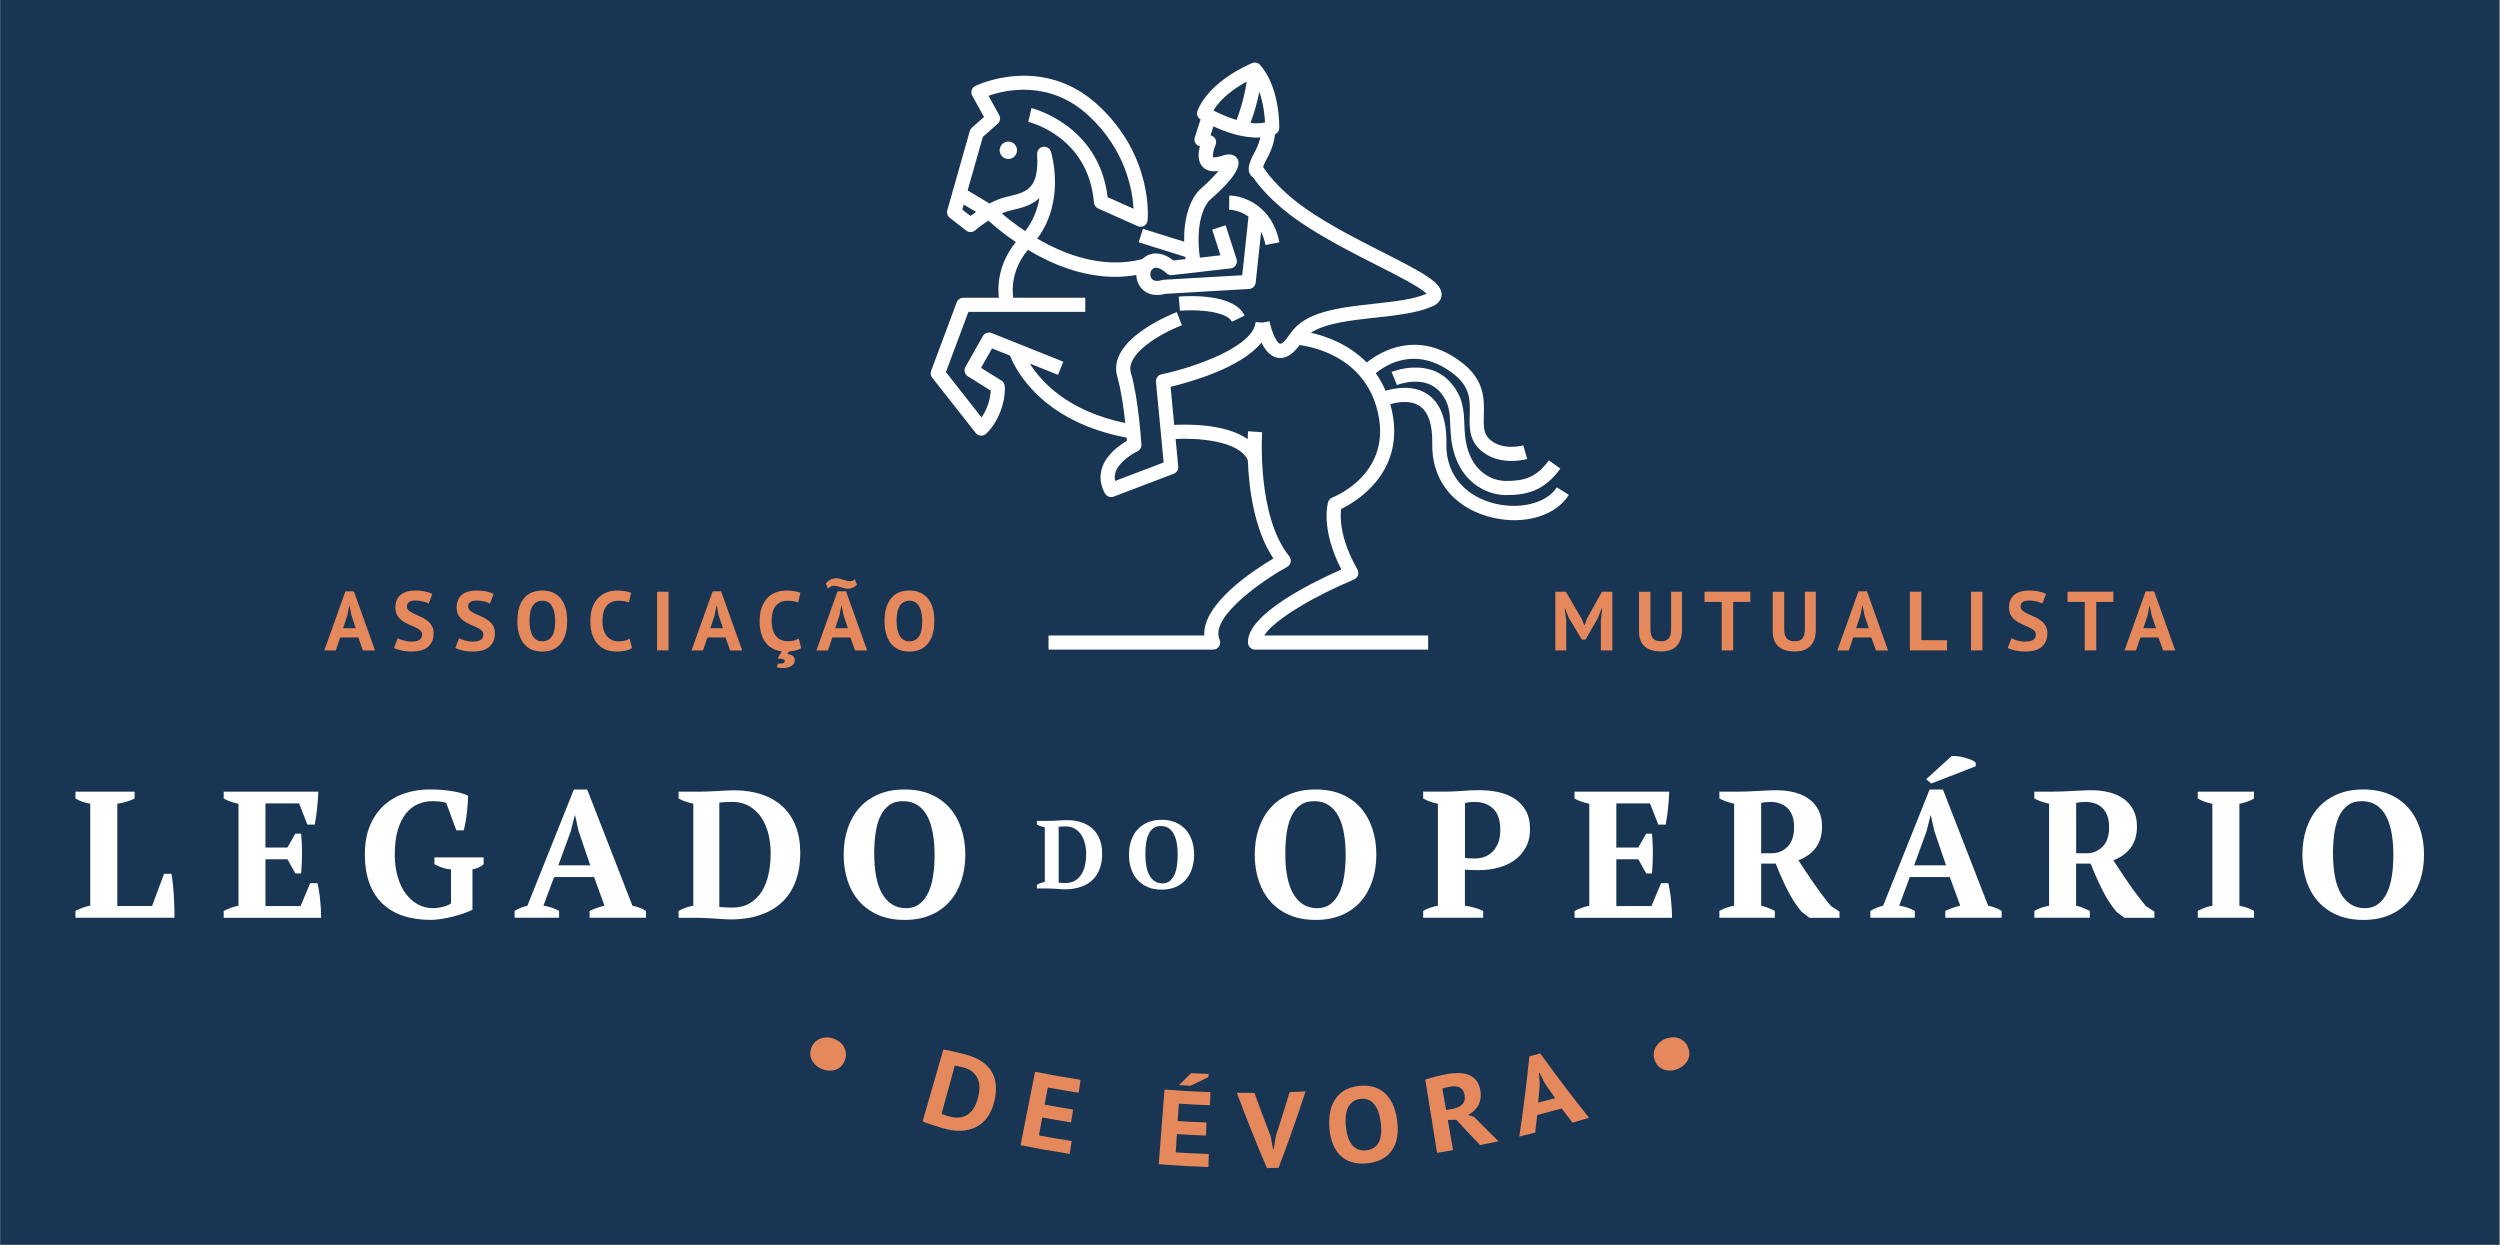 <svg xmlns="http://www.w3.org/2000/svg" xmlns:xlink="http://www.w3.org/1999/xlink" width="2590" zoomAndPan="magnify" viewBox="0 0 1942.5 967.5" height="1290" preserveAspectRatio="xMidYMid meet" version="1.0"><rect x="0" y="0" width="1942.5" height="967.5" fill="#808080" stroke="none"/><defs><clipPath id="54d038dd01"><path d="M 0.25 0 L 1941.75 0 L 1941.75 967 L 0.25 967 Z M 0.25 0 " clip-rule="nonzero"/></clipPath></defs><g clip-path="url(#54d038dd01)"><rect x="-194.25" width="2331" fill="#183553" y="-96.75" height="1161" fill-opacity="1"/></g><path fill="#ffffff" d="M 790.238 116.773 C 790.238 120.52 787.215 123.547 783.5 123.547 C 779.785 123.547 776.727 120.52 776.727 116.773 C 776.727 113.031 779.754 110.004 783.5 110.004 C 787.246 110.004 790.238 113.031 790.238 116.773 Z M 790.238 116.773 " fill-opacity="1" fill-rule="nonzero"/><path fill="#ffffff" d="M 1209.633 378.645 C 1201.707 391.406 1179.332 396.617 1158.672 390.531 C 1136.453 383.949 1123.41 366.973 1123.844 345.066 C 1124.219 326.031 1119.227 312.957 1109.023 306.219 C 1097.977 298.883 1084.117 301.414 1076.629 303.629 C 1074.445 298.574 1071.855 294.016 1068.953 289.961 C 1077.441 283 1100.848 268.492 1129.309 290.461 C 1142.602 300.727 1142.32 311.211 1141.977 322.352 C 1141.695 331.586 1141.445 341.137 1149.496 348.938 C 1157.207 356.363 1166.91 358.141 1174.496 358.141 C 1181.203 358.141 1186.199 356.738 1186.633 356.645 L 1183.609 346.066 C 1183.453 346.129 1167.098 350.652 1157.113 341.043 C 1152.742 336.828 1152.68 331.586 1152.93 322.695 C 1153.273 310.555 1153.711 295.484 1135.984 281.785 C 1101.844 255.449 1072.633 273.141 1061.93 281.66 C 1047.762 267.18 1029.879 261.066 1018.52 258.539 C 1029.848 251.109 1049.418 248.926 1068.453 246.836 C 1084.961 245.027 1100.566 243.309 1112.484 238.285 C 1118.633 235.695 1120.039 231.887 1120.133 229.145 C 1120.477 219.75 1106.559 212.262 1075.039 196.285 C 1055.656 186.453 1033.656 175.316 1015.402 162.707 C 991.559 146.262 982.164 130.754 982.07 130.629 C 981.883 130.316 981.664 130.008 981.414 129.727 C 981.758 128.602 982.539 126.699 984.164 123.734 C 988.781 115.371 990.246 108.664 990.652 104.387 C 992.59 103.543 993.898 101.672 993.961 99.551 C 993.992 98.27 994.648 68.16 979.137 50.496 C 977.609 48.75 975.113 48.156 972.957 49.031 C 971.617 49.562 940.004 62.48 930.484 85.977 C 929.488 88.441 930.391 91.281 932.672 92.684 C 932.672 92.684 932.797 92.746 932.855 92.809 L 928.363 106.695 C 927.426 109.535 928.957 112.594 931.797 113.562 L 932.328 113.75 C 931.047 118.523 930.359 125.105 934.293 129.445 C 937.102 132.566 941.316 133.688 946.84 132.812 C 943.281 136.965 938.164 142.176 933.418 146.293 C 926.086 152.66 919.688 166.516 920.094 187.797 L 888.043 177.781 L 884.766 188.266 L 920.938 199.562 C 921 200.152 921.062 200.715 921.156 201.309 L 911.762 202.398 C 908.859 200.121 903.43 196.598 897.188 196.941 C 893.566 197.125 890.32 198.656 887.605 201.309 C 857.242 209.172 827.531 198.031 805.938 185.395 C 828 155.969 817.078 119.488 816.578 117.867 C 815.77 115.215 813.086 113.562 810.336 114.09 C 807.59 114.59 805.656 117.023 805.844 119.832 C 807.465 146.855 797.637 149.227 784.062 152.473 L 781.379 153.129 C 777.102 154.188 772.797 156.031 768.832 158.121 L 751.855 147.918 L 763.684 106.32 L 775.199 96.211 C 777.133 94.496 777.633 91.688 776.383 89.441 L 768.082 74.43 C 781.066 69.844 815.426 61.762 845.789 89.785 C 874.656 116.434 879.961 147.824 880.773 162.207 L 860.613 153.191 C 853.902 96.836 801.973 84.105 801.445 83.98 L 798.949 94.684 C 800.852 95.152 845.664 106.352 850.004 157.402 C 850.16 159.402 851.406 161.148 853.215 161.961 L 883.988 175.719 C 885.609 176.438 887.449 176.344 888.98 175.441 C 890.508 174.566 891.508 173.004 891.695 171.227 C 891.883 169.199 896.062 121.27 853.215 81.734 C 809.559 41.449 758.316 66.535 757.785 66.785 C 756.441 67.473 755.445 68.625 755.008 70.062 C 754.57 71.496 754.727 73.027 755.445 74.336 L 764.59 90.906 L 755.195 99.176 C 754.414 99.863 753.82 100.766 753.539 101.797 L 736.066 163.363 C 735.441 165.516 736.191 167.824 737.969 169.199 L 750.699 179.152 C 752.762 180.777 755.727 180.684 757.691 178.965 C 757.785 178.902 762.059 175.191 767.988 171.383 C 771.891 174.973 779.285 181.305 789.273 188.109 C 775.668 205.051 775.043 222.059 776.102 231.359 L 748.516 231.359 C 746.207 231.359 744.18 232.793 743.367 234.914 L 723.488 288.148 C 722.801 289.961 723.145 291.957 724.332 293.453 L 758.129 336.422 C 759.031 337.609 760.406 338.359 761.902 338.484 C 762.09 338.484 762.246 338.484 762.434 338.484 C 763.746 338.484 765.023 338.016 766.023 337.172 C 766.711 336.609 772.734 331.211 777.102 320.32 C 781.535 309.277 780.723 300.227 780.691 299.852 C 780.535 298.168 779.566 296.637 778.133 295.734 L 762.277 285.809 L 770.828 270.707 L 784.777 276.293 C 788.992 287.059 809.059 327.469 875.438 340.074 C 875.5 340.98 875.594 341.852 875.625 342.57 C 870.16 345.691 859.895 352.805 856.367 363.32 C 854.152 369.938 854.871 376.645 858.492 383.355 C 859.488 385.164 861.363 386.227 863.328 386.227 C 863.984 386.227 864.637 386.102 865.293 385.883 L 911.949 368.129 C 914.258 367.254 915.691 364.945 915.477 362.48 L 913.445 341.074 C 929.238 340.262 962.629 341.945 969.559 357.613 C 970.398 379.109 974.363 411.438 989.406 433.938 C 973.895 443.145 934.355 469.105 935.695 493.758 L 814.707 493.758 L 814.707 504.742 L 942.594 504.742 C 944.434 504.742 946.184 503.805 947.18 502.242 C 948.18 500.684 948.367 498.719 947.617 497.031 C 939.566 478.746 983.914 449.32 1000.109 440.461 C 1001.543 439.68 1002.543 438.305 1002.855 436.715 C 1003.168 435.125 1002.762 433.469 1001.73 432.191 C 976.391 400.891 980.637 336.484 980.668 335.863 L 969.715 335.082 C 969.684 335.551 969.527 337.734 969.434 341.199 C 952.176 329.09 922.277 329.621 912.355 330.152 L 909.547 300.539 C 924.309 297.012 964.469 285.871 980.168 266.121 C 982.82 271.707 986.754 276.824 992.496 277.945 C 993.273 278.102 994.023 278.164 994.773 278.164 C 1001.574 278.164 1006.789 272.266 1009.754 268.117 C 1021.328 269.645 1063.211 278.289 1071.355 324.254 C 1079.281 368.906 1037.09 385.852 1035.281 386.539 C 1033.719 387.129 1032.504 388.41 1032.004 390 C 1031.723 390.875 1025.824 410.598 1042.238 442.52 C 1021.672 451.535 968.121 477.25 969.715 499.652 C 969.934 502.523 972.305 504.742 975.207 504.742 L 1109.68 504.742 L 1109.68 493.758 L 982.289 493.758 C 989.781 481.617 1021.766 462.863 1052.07 450.258 C 1053.504 449.664 1054.66 448.449 1055.16 446.949 C 1055.656 445.453 1055.5 443.828 1054.723 442.457 C 1040.742 417.992 1041.27 401.234 1042.051 395.492 C 1052.879 390.25 1090.328 368.562 1082.152 322.32 C 1081.652 319.418 1080.969 316.703 1080.25 314.051 C 1085.961 312.395 1095.82 310.68 1102.969 315.422 C 1109.832 319.98 1113.141 329.902 1112.859 344.91 C 1112.332 372.027 1128.309 393.059 1155.582 401.109 C 1162.668 403.199 1169.812 404.199 1176.68 404.199 C 1194.938 404.199 1211.195 397.055 1218.996 384.477 L 1209.664 378.676 Z M 976.672 95.805 C 975.02 95.805 973.332 95.711 971.648 95.492 C 975.082 86.227 977.172 78.02 978.48 71.34 C 981.727 80.422 982.664 89.969 982.914 95.215 C 980.949 95.586 978.855 95.773 976.672 95.773 Z M 968.684 63.383 C 967.684 70.406 965.5 80.922 960.789 93.215 C 953.453 91.031 946.902 87.973 942.844 85.852 C 948.992 75.492 960.695 67.785 968.684 63.383 Z M 754.07 167.793 L 747.703 162.832 L 748.828 158.934 L 758.379 164.676 C 756.754 165.828 755.258 166.922 754.102 167.824 Z M 784.094 163.832 L 786.684 163.207 C 793.766 161.523 801.66 159.586 807.652 153.848 C 806.188 162.332 802.941 171.383 796.605 179.59 C 788.773 174.348 782.531 169.355 778.383 165.797 C 780.285 165.016 782.188 164.301 784.094 163.832 Z M 1002.387 259.316 C 998.051 266.121 995.336 267.273 994.586 267.117 C 992.059 266.621 988.031 257.945 986.441 249.613 L 981.043 250.641 L 975.578 250.238 C 974.238 268.836 930.047 285 902.523 290.832 C 899.777 291.426 897.938 293.953 898.188 296.73 L 904.148 359.359 L 866.449 373.68 C 865.918 371.371 866.043 369.094 866.793 366.848 C 869.477 358.797 879.898 352.492 883.645 350.777 C 885.703 349.84 886.984 347.719 886.859 345.441 C 886.766 344.008 884.641 309.867 878.68 289.555 C 874.562 275.418 900.121 259.785 918.316 252.734 L 914.352 242.496 C 908.766 244.684 859.926 264.527 868.133 292.645 C 871.129 302.879 873.125 317.391 874.344 328.715 C 829.625 319.387 808.996 296.637 800.195 282.504 L 822.07 291.238 L 826.16 281.035 L 770.484 258.754 C 767.957 257.758 765.023 258.754 763.684 261.16 L 750.172 285.031 C 748.734 287.59 749.547 290.832 752.043 292.395 L 769.801 303.504 C 769.676 306.25 769.082 310.961 766.961 316.297 C 765.617 319.668 764.059 322.352 762.684 324.379 L 734.973 289.117 L 752.449 242.344 L 843.262 242.344 L 843.262 231.359 L 787.277 231.359 C 786.277 224.492 786.09 209.297 798.699 194.133 C 816.734 204.988 840.547 215.102 866.48 215.102 C 871.879 215.102 877.371 214.602 882.895 213.664 C 883.02 216.723 883.895 219.781 885.609 222.371 C 888.605 226.832 893.379 229.203 899.09 229.203 C 901.121 229.203 903.273 228.895 905.488 228.301 L 970.523 224.523 C 973.207 224.367 975.395 222.277 975.672 219.625 L 979.887 180.059 C 981.32 182.992 982.508 186.359 983.289 190.387 L 994.086 188.297 C 988.531 159.773 966.188 152.035 955.172 151.91 L 955.016 162.895 C 955.547 162.895 962.879 163.176 970.086 168.262 L 965.219 213.852 L 904.242 217.379 C 903.805 217.379 903.367 217.473 902.961 217.598 C 900.184 218.438 896.469 218.875 894.723 216.285 C 893.379 214.258 893.629 211.23 894.723 209.891 C 896 208.328 897.062 208.078 897.844 208.047 C 901.09 207.734 905.051 211.074 906.238 212.199 C 907.422 213.383 909.078 213.977 910.73 213.758 L 956.199 208.547 C 957.824 208.359 959.289 207.457 960.195 206.051 C 961.102 204.68 961.316 202.961 960.82 201.402 L 952.332 175.066 L 941.875 178.434 L 948.305 198.375 L 932.297 200.215 C 929.082 176.875 933.98 160.648 940.785 154.719 C 957.887 139.805 964.875 129.289 961.566 123.516 C 958.449 118.055 951.27 120.395 948.93 121.176 C 945.965 122.141 944.25 122.297 943.344 122.297 C 942.844 122.297 942.625 122.266 942.594 122.297 C 942 121.176 942.719 116.59 944.434 112.781 C 945.059 111.375 945.09 109.754 944.496 108.352 C 943.906 106.914 942.719 105.824 941.254 105.324 L 940.598 105.105 L 942.844 98.176 C 951.363 102.172 964.156 106.914 976.797 106.914 C 977.672 106.914 978.449 106.758 979.293 106.727 C 978.637 109.754 977.328 113.781 974.676 118.586 C 970.055 126.98 969.121 132.129 971.523 135.809 C 972.18 136.809 972.988 137.527 973.832 138.055 C 977.078 142.863 987.719 157.027 1009.285 171.883 C 1028.164 184.926 1050.508 196.223 1070.199 206.238 C 1085.367 213.914 1103.934 223.34 1108.461 228.27 C 1108.461 228.27 1108.398 228.301 1108.367 228.301 C 1097.914 232.699 1083.09 234.324 1067.391 236.039 C 1040.992 238.941 1013.684 241.938 1002.512 259.41 Z M 1002.387 259.316 " fill-opacity="1" fill-rule="nonzero"/><path fill="#ffffff" d="M 1170.312 373.684 C 1159.984 373.684 1146.844 367.723 1141.039 350.965 C 1138.324 343.164 1138.074 336.266 1137.797 329.59 C 1137.422 319.262 1137.016 308.59 1127.246 297.387 C 1110.051 277.633 1082.434 288.523 1081.277 288.992 L 1085.398 299.195 C 1086.273 298.852 1106.961 290.801 1118.977 304.625 C 1126.188 312.895 1126.469 320.445 1126.84 330.027 C 1127.121 337.172 1127.434 345.254 1130.68 354.586 C 1138.387 376.801 1156.863 384.695 1170.312 384.695 L 1170.344 384.695 C 1186.664 384.695 1200.055 381.203 1212.379 364.133 L 1203.488 357.672 C 1193.719 371.121 1184.324 373.684 1170.344 373.684 Z M 1170.312 373.684 " fill-opacity="1" fill-rule="nonzero"/><path fill="#ffffff" d="M 915.879 230.453 L 916.785 241.406 C 931.266 240.219 953.391 242.094 957.199 249.988 L 967.09 245.211 C 958.695 227.832 922.965 229.891 915.879 230.453 Z M 915.879 230.453 " fill-opacity="1" fill-rule="nonzero"/><path fill="#e5895d" d="M 630.582 813.758 C 631.301 812.043 632.301 810.574 633.547 809.422 C 634.828 808.297 636.234 807.422 637.824 806.863 C 639.414 806.332 641.102 806.082 642.848 806.082 C 644.629 806.082 646.375 806.457 648.09 807.145 C 649.871 807.859 651.43 808.766 652.773 809.922 C 654.145 811.074 655.176 812.355 655.957 813.82 C 656.703 815.258 657.172 816.848 657.266 818.594 C 657.391 820.344 657.078 822.152 656.391 823.992 C 655.676 825.867 654.707 827.395 653.488 828.582 C 652.273 829.766 650.867 830.641 649.309 831.203 C 647.746 831.762 646.094 831.98 644.254 831.887 C 642.441 831.824 640.633 831.422 638.793 830.672 C 637.043 829.984 635.453 829.047 634.109 827.863 C 632.77 826.707 631.707 825.367 630.895 823.898 C 630.117 822.402 629.68 820.812 629.586 819.094 C 629.492 817.379 629.836 815.598 630.613 813.758 Z M 630.582 813.758 " fill-opacity="1" fill-rule="nonzero"/><path fill="#e5895d" d="M 732.977 815.445 C 734.16 815.598 735.535 815.879 737.062 816.191 C 738.562 816.504 740.09 816.879 741.684 817.223 C 743.242 817.598 744.801 817.973 746.301 818.344 C 747.766 818.75 749.109 819.062 750.297 819.375 C 755.508 820.781 759.781 822.59 763.121 824.93 C 766.461 827.238 769.02 829.922 770.734 833.012 C 772.453 836.07 773.48 839.531 773.762 843.277 C 774.043 847.023 773.699 851.016 772.734 855.23 C 771.859 859.066 770.484 862.625 768.582 865.965 C 766.68 869.27 764.184 872.016 761.031 874.172 C 757.879 876.324 754.039 877.727 749.547 878.383 C 745.02 879.039 739.746 878.539 733.691 876.918 C 732.758 876.668 731.477 876.293 729.918 875.793 C 728.355 875.293 726.734 874.824 725.047 874.234 C 723.363 873.672 721.773 873.141 720.242 872.641 C 718.746 872.109 717.59 871.672 716.84 871.363 C 722.238 852.703 727.637 834.074 733.008 815.414 Z M 748.578 829.422 C 747.332 829.078 746.051 828.77 744.77 828.488 C 743.492 828.207 742.492 828.02 741.867 827.957 C 738.438 840.469 735.004 853.012 731.57 865.527 C 731.789 865.652 732.195 865.809 732.727 865.965 C 733.285 866.152 733.879 866.34 734.504 866.523 C 735.16 866.711 735.754 866.93 736.344 867.117 C 736.938 867.305 737.375 867.43 737.656 867.523 C 741.09 868.43 744.086 868.648 746.645 868.117 C 749.203 867.617 751.387 866.586 753.168 865.09 C 754.945 863.594 756.379 861.688 757.504 859.441 C 758.629 857.164 759.5 854.793 760.094 852.266 C 760.625 850.051 760.938 847.77 761.031 845.43 C 761.125 843.09 760.75 840.844 759.969 838.785 C 759.188 836.727 757.879 834.852 756.066 833.168 C 754.258 831.516 751.73 830.234 748.516 829.391 Z M 748.578 829.422 " fill-opacity="1" fill-rule="nonzero"/><path fill="#e5895d" d="M 804.316 832.793 C 816.047 835.133 827.844 837.191 839.641 839.035 C 839.141 842.371 838.613 845.711 838.082 849.051 C 830.094 847.801 822.07 846.461 814.113 844.992 C 813.301 849.426 812.492 853.887 811.68 858.32 C 819.043 859.66 826.441 860.941 833.805 862.094 C 833.273 865.434 832.746 868.773 832.215 872.109 C 824.723 870.926 817.266 869.645 809.809 868.273 C 808.934 872.922 808.09 877.602 807.25 882.254 C 815.707 883.812 824.195 885.246 832.715 886.559 C 832.184 889.898 831.684 893.234 831.152 896.574 C 818.391 894.609 805.656 892.363 792.957 889.836 C 796.73 870.832 800.508 851.797 804.254 832.793 Z M 804.316 832.793 " fill-opacity="1" fill-rule="nonzero"/><path fill="#e5895d" d="M 904.801 846.586 C 916.691 847.523 928.582 848.176 940.504 848.613 C 940.379 851.984 940.254 855.387 940.129 858.754 C 932.047 858.473 923.996 858.07 915.941 857.539 C 915.66 862.031 915.383 866.555 915.07 871.051 C 922.527 871.52 929.984 871.891 937.445 872.203 C 937.32 875.574 937.195 878.945 937.07 882.344 C 929.52 882.066 921.996 881.691 914.445 881.191 C 914.133 885.934 913.852 890.645 913.539 895.391 C 922.09 895.949 930.672 896.355 939.254 896.668 C 939.129 900.039 939.004 903.41 938.91 906.777 C 926.055 906.344 913.164 905.594 900.34 904.594 C 901.836 885.277 903.336 865.934 904.832 846.617 Z M 925.586 833.824 C 930.078 834.074 934.574 834.262 939.035 834.445 C 939.004 835.289 938.973 836.102 938.941 836.941 C 934.324 839.223 929.676 841.438 924.961 843.621 C 922.027 843.465 919.062 843.277 916.129 843.09 C 919.312 840.031 922.465 836.941 925.555 833.824 Z M 925.586 833.824 " fill-opacity="1" fill-rule="nonzero"/><path fill="#e5895d" d="M 987.375 883.156 C 987.969 886.434 988.562 889.711 989.188 892.988 C 989.344 892.988 989.5 892.988 989.656 892.988 C 990.184 889.648 990.715 886.309 991.246 882.969 C 994.992 871.52 998.578 860.066 1002.012 848.582 C 1006.133 848.426 1010.281 848.238 1014.402 848.051 C 1007.941 867.93 1000.953 887.746 993.461 907.434 C 990.434 907.496 987.438 907.559 984.441 907.621 C 976.109 888.211 968.309 868.68 961.008 849.082 C 965.562 849.145 970.148 849.145 974.707 849.145 C 978.793 860.504 983.008 871.859 987.406 883.156 Z M 987.375 883.156 " fill-opacity="1" fill-rule="nonzero"/><path fill="#e5895d" d="M 1032.938 876.074 C 1032.285 866.398 1034 858.785 1038.059 853.23 C 1042.113 847.645 1048.168 844.527 1056.312 843.715 C 1060.59 843.277 1064.426 843.621 1067.766 844.684 C 1071.137 845.742 1074.039 847.461 1076.504 849.832 C 1078.938 852.203 1080.969 855.168 1082.465 858.723 C 1083.992 862.281 1085.055 866.309 1085.617 870.801 C 1086.863 880.41 1085.555 888.086 1081.465 893.891 C 1077.441 899.664 1071.012 903.035 1062.305 903.906 C 1057.625 904.375 1053.535 904.031 1050.008 902.879 C 1046.453 901.754 1043.488 899.945 1041.055 897.418 C 1038.648 894.922 1036.746 891.895 1035.406 888.273 C 1034.062 884.656 1033.25 880.598 1032.906 876.043 Z M 1045.734 875.105 C 1045.984 878.008 1046.484 880.691 1047.23 883.094 C 1047.98 885.496 1048.98 887.527 1050.258 889.211 C 1051.539 890.895 1053.066 892.145 1054.941 892.957 C 1056.75 893.766 1058.934 894.078 1061.336 893.828 C 1065.738 893.391 1069.016 891.457 1071.043 888.055 C 1073.102 884.625 1073.695 879.445 1072.883 872.391 C 1072.539 869.582 1072.012 866.992 1071.23 864.621 C 1070.449 862.25 1069.422 860.223 1068.172 858.535 C 1066.922 856.852 1065.395 855.574 1063.617 854.73 C 1061.836 853.887 1059.715 853.574 1057.312 853.824 C 1053.098 854.262 1049.977 856.164 1047.949 859.598 C 1045.922 863.031 1045.141 868.18 1045.734 875.105 Z M 1045.734 875.105 " fill-opacity="1" fill-rule="nonzero"/><path fill="#e5895d" d="M 1107.461 838.848 C 1108.742 838.441 1110.113 838.004 1111.582 837.566 C 1113.047 837.129 1114.516 836.695 1116.012 836.352 C 1117.512 836.008 1118.945 835.664 1120.352 835.352 C 1121.754 835.008 1123.035 834.789 1124.25 834.57 C 1127.027 834.074 1129.805 833.793 1132.582 833.762 C 1135.391 833.762 1137.953 834.105 1140.324 834.852 C 1142.664 835.633 1144.723 836.91 1146.441 838.754 C 1148.156 840.562 1149.344 843.09 1150.027 846.211 C 1150.996 850.859 1150.621 854.918 1148.906 858.32 C 1147.156 861.719 1144.441 864.402 1140.699 866.309 C 1142.289 866.867 1143.91 867.43 1145.535 867.992 C 1151.715 874.297 1157.988 880.535 1164.352 886.746 C 1159.578 887.777 1154.805 888.773 1150.027 889.711 C 1143.758 883.219 1137.578 876.668 1131.523 870.051 C 1129.34 870.082 1127.121 870.113 1124.938 870.145 C 1126.312 877.977 1127.684 885.809 1129.059 893.641 C 1124.906 894.359 1120.758 895.078 1116.605 895.734 C 1113.547 876.793 1110.52 857.82 1107.461 838.879 Z M 1126.934 844.34 C 1125.719 844.559 1124.562 844.809 1123.379 845.055 C 1122.191 845.336 1121.316 845.617 1120.727 845.867 C 1121.691 851.391 1122.66 856.945 1123.629 862.469 C 1125.344 862.188 1127.027 861.875 1128.746 861.562 C 1132.055 860.941 1134.613 859.754 1136.297 857.945 C 1138.016 856.164 1138.574 853.605 1137.922 850.359 C 1137.453 847.895 1136.266 846.148 1134.395 845.086 C 1132.52 844.027 1130.023 843.746 1126.934 844.309 Z M 1126.934 844.34 " fill-opacity="1" fill-rule="nonzero"/><path fill="#e5895d" d="M 1213.41 861.281 C 1207.074 863.031 1200.742 864.746 1194.406 866.371 C 1193.906 870.926 1193.375 875.48 1192.844 880.066 C 1188.727 881.098 1184.605 882.098 1180.52 883.062 C 1183.609 862.281 1186.23 841.531 1188.32 820.781 C 1191.16 820.031 1193.969 819.281 1196.777 818.5 C 1208.949 835.414 1221.586 852.109 1234.695 868.555 C 1230.418 869.832 1226.145 871.082 1221.867 872.297 C 1219.027 868.648 1216.188 864.965 1213.41 861.281 Z M 1195.215 856.758 C 1199.586 855.637 1203.984 854.449 1208.355 853.23 C 1205.703 849.488 1203.051 845.711 1200.43 841.938 C 1199.023 839.16 1197.652 836.383 1196.246 833.605 C 1196.09 833.637 1195.965 833.668 1195.809 833.73 C 1195.996 836.852 1196.184 840 1196.371 843.121 C 1195.996 847.676 1195.621 852.203 1195.184 856.758 Z M 1195.215 856.758 " fill-opacity="1" fill-rule="nonzero"/><path fill="#e5895d" d="M 1285.75 823.961 C 1285.094 822.215 1284.812 820.469 1284.938 818.781 C 1285.062 817.066 1285.531 815.445 1286.309 813.977 C 1287.09 812.48 1288.121 811.137 1289.43 809.984 C 1290.742 808.797 1292.238 807.859 1293.957 807.176 C 1295.766 806.457 1297.547 806.082 1299.293 805.988 C 1301.07 805.895 1302.727 806.145 1304.285 806.645 C 1305.816 807.176 1307.25 808.047 1308.531 809.203 C 1309.809 810.387 1310.84 811.918 1311.59 813.727 C 1312.336 815.566 1312.68 817.379 1312.617 819.062 C 1312.523 820.781 1312.117 822.34 1311.34 823.836 C 1310.59 825.305 1309.527 826.645 1308.125 827.801 C 1306.75 828.984 1305.16 829.953 1303.32 830.672 C 1301.57 831.359 1299.793 831.762 1297.98 831.824 C 1296.203 831.887 1294.52 831.668 1292.926 831.141 C 1291.336 830.578 1289.93 829.703 1288.684 828.52 C 1287.465 827.332 1286.496 825.805 1285.781 823.93 Z M 1285.75 823.961 " fill-opacity="1" fill-rule="nonzero"/><path fill="#ffffff" d="M 58.68 615.109 L 104.586 615.109 L 104.586 620.414 C 102.621 621.445 100.465 622.289 98.062 623.004 C 95.691 623.691 93.383 624.191 91.137 624.473 L 91.137 703.98 L 118.129 703.98 L 127.492 678.926 L 133.234 678.926 C 133.609 681.078 133.953 683.574 134.266 686.477 C 134.605 689.379 134.855 692.402 135.043 695.586 C 135.23 698.77 135.387 701.891 135.48 704.949 C 135.574 708.039 135.574 710.723 135.48 713.062 L 58.617 713.062 L 58.617 707.758 C 60.77 706.633 62.801 705.762 64.703 705.105 C 66.605 704.449 68.418 703.98 70.102 703.699 L 70.102 624.473 C 65.547 623.723 61.707 622.383 58.617 620.414 L 58.617 615.109 Z M 58.68 615.109 " fill-opacity="1" fill-rule="nonzero"/><path fill="#ffffff" d="M 247.359 615.109 C 247.172 619.324 246.859 623.66 246.391 628.121 C 245.922 632.586 245.332 636.797 244.582 640.73 L 238.84 640.73 L 232.41 624.223 L 206.258 624.223 L 206.258 658.516 L 223.328 658.516 L 229.477 647.75 L 233.973 647.75 C 234.438 652.305 234.656 657.395 234.656 663.008 C 234.656 668.625 234.406 673.836 233.973 678.676 L 229.477 678.676 L 223.328 667.629 L 206.258 667.629 L 206.258 704.012 L 233.566 704.012 L 240.992 686.258 L 246.734 686.258 C 247.109 688.004 247.484 690.031 247.859 692.281 C 248.234 694.527 248.547 696.805 248.762 699.207 C 248.98 701.578 249.168 703.98 249.324 706.414 C 249.449 708.848 249.543 711.094 249.543 713.125 L 173.805 713.125 L 173.805 707.82 C 175.395 706.977 177.176 706.195 179.141 705.449 C 181.105 704.699 183.133 704.168 185.289 703.762 L 185.289 624.535 C 183.414 624.16 181.449 623.629 179.328 622.91 C 177.238 622.227 175.395 621.383 173.805 620.445 L 173.805 615.141 L 247.422 615.141 Z M 247.359 615.109 " fill-opacity="1" fill-rule="nonzero"/><path fill="#ffffff" d="M 367.07 706.914 C 365.199 707.852 362.918 708.785 360.203 709.723 C 357.488 710.66 354.648 711.5 351.652 712.25 C 348.656 713 345.691 713.594 342.695 714.059 C 339.703 714.527 337.047 714.746 334.738 714.746 C 326.719 714.746 319.543 713.688 313.238 711.594 C 306.934 709.504 301.566 706.32 297.133 702.078 C 292.703 697.832 289.332 692.527 286.992 686.195 C 284.684 679.859 283.496 672.465 283.496 664.07 C 283.496 654.926 284.934 647.156 287.773 640.762 C 290.613 634.363 294.387 629.152 299.102 625.098 C 303.812 621.039 309.148 618.074 315.141 616.203 C 321.102 614.332 327.219 613.395 333.492 613.395 C 339.766 613.395 345.445 613.801 350.844 614.645 C 356.242 615.484 360.547 616.703 363.699 618.262 C 363.699 619.668 363.637 621.445 363.48 623.66 C 363.355 625.875 363.137 628.215 362.855 630.746 C 362.578 633.273 362.234 635.77 361.797 638.297 C 361.391 640.824 360.891 643.102 360.328 645.16 L 354.586 645.16 L 346.723 623.91 C 345.691 623.441 344.164 623.098 342.105 622.848 C 340.043 622.633 337.984 622.508 335.957 622.508 C 332.117 622.508 328.434 623.254 324.91 624.723 C 321.352 626.219 318.262 628.621 315.547 631.93 C 312.832 635.238 310.711 639.543 309.117 644.816 C 307.527 650.09 306.746 656.52 306.746 664.07 C 306.746 670.219 307.465 675.867 308.93 680.953 C 310.367 686.039 312.395 690.406 315.016 694.027 C 317.637 697.648 320.758 700.516 324.379 702.547 C 328.031 704.605 332.023 705.637 336.426 705.637 C 337.828 705.637 339.266 705.512 340.762 705.293 C 342.262 705.074 343.664 704.762 344.977 704.387 C 346.285 704.012 347.441 703.605 348.406 703.141 C 349.375 702.672 350.062 702.234 350.438 701.859 L 350.438 675.555 C 348.004 675.367 345.723 674.898 343.57 674.148 C 341.418 673.402 339.422 672.527 337.547 671.496 L 337.547 666.191 L 375.777 666.191 L 375.777 671.496 C 374.934 672.34 373.812 673.121 372.406 673.805 C 371.004 674.523 369.254 675.086 367.102 675.555 L 367.102 706.914 Z M 367.07 706.914 " fill-opacity="1" fill-rule="nonzero"/><path fill="#ffffff" d="M 434.414 713.094 L 399.836 713.094 L 399.836 707.789 C 401.336 706.852 402.926 706.039 404.676 705.355 C 406.391 704.668 408.109 704.137 409.793 703.73 L 445.898 613.457 L 456.262 613.457 L 491.398 703.73 C 493.273 704.105 495.145 704.637 497.016 705.355 C 498.891 706.039 500.512 706.852 501.918 707.789 L 501.918 713.094 L 458.102 713.094 L 458.102 707.789 C 459.879 706.945 461.785 706.164 463.844 705.418 C 465.902 704.668 467.84 704.137 469.711 703.73 L 461.598 681.484 L 430.516 681.484 L 422.246 703.73 C 426.52 704.293 430.578 705.664 434.414 707.789 Z M 433.855 672.34 L 458.633 672.34 L 449.52 645.598 L 446.867 633.551 L 446.586 633.551 L 443.496 645.879 L 433.824 672.34 Z M 433.855 672.34 " fill-opacity="1" fill-rule="nonzero"/><path fill="#ffffff" d="M 527.258 713.094 L 527.258 707.789 C 528.848 706.852 530.629 706.039 532.562 705.355 C 534.527 704.668 536.555 704.137 538.711 703.73 L 538.711 624.504 C 536.555 624.035 534.496 623.473 532.5 622.754 C 530.473 622.07 528.754 621.289 527.258 620.445 L 527.258 615.141 L 543.484 615.141 C 545.078 615.141 547.043 615.078 549.352 615.016 C 551.66 614.953 554.125 614.797 556.621 614.672 C 559.152 614.551 561.586 614.395 563.957 614.27 C 566.328 614.113 568.355 614.051 570.043 614.051 C 578.156 614.051 585.395 615.109 591.824 617.266 C 598.223 619.418 603.621 622.539 608.051 626.625 C 612.484 630.742 615.887 635.832 618.258 641.883 C 620.629 647.969 621.816 654.957 621.816 662.887 C 621.816 670.812 620.691 677.676 618.477 684.012 C 616.23 690.344 612.859 695.773 608.395 700.27 C 603.934 704.762 598.254 708.227 591.387 710.691 C 584.523 713.156 576.473 714.402 567.234 714.402 C 566.016 714.402 564.395 714.309 562.332 714.184 C 560.273 714.059 558.09 713.902 555.75 713.746 C 553.41 713.625 551.066 713.469 548.727 713.344 C 546.387 713.219 544.328 713.125 542.578 713.125 L 527.195 713.125 Z M 568.262 623.098 C 566.578 623.098 564.895 623.16 563.238 623.223 C 561.555 623.316 560.117 623.473 558.902 623.66 L 558.902 704.699 C 559.277 704.793 559.93 704.855 560.867 704.887 C 561.805 704.918 562.77 704.98 563.738 705.012 C 564.707 705.074 565.672 705.105 566.609 705.168 C 567.547 705.199 568.23 705.23 568.699 705.23 C 574.129 705.23 578.719 704.105 582.492 701.859 C 586.27 699.613 589.391 696.586 591.824 692.746 C 594.227 688.91 596.008 684.445 597.129 679.328 C 598.254 674.211 598.816 668.719 598.816 662.945 C 598.816 657.797 598.223 652.867 597.066 648.094 C 595.914 643.352 594.102 639.105 591.668 635.363 C 589.234 631.648 586.082 628.652 582.215 626.406 C 578.344 624.16 573.691 623.035 568.293 623.035 Z M 568.262 623.098 " fill-opacity="1" fill-rule="nonzero"/><path fill="#ffffff" d="M 655.52 664.102 C 655.52 656.832 656.547 650.09 658.609 643.883 C 660.668 637.672 663.695 632.305 667.688 627.781 C 671.684 623.254 676.645 619.73 682.543 617.203 C 688.41 614.672 695.184 613.426 702.859 613.426 C 710.535 613.426 717.277 614.672 723.145 617.203 C 729.012 619.73 733.941 623.254 737.938 627.781 C 741.898 632.305 744.895 637.672 746.957 643.883 C 749.016 650.09 750.047 656.832 750.047 664.102 C 750.047 671.371 749.016 678.113 746.957 684.324 C 744.895 690.531 741.898 695.898 737.938 700.426 C 733.973 704.949 729.043 708.473 723.145 711.004 C 717.277 713.531 710.504 714.777 702.859 714.777 C 695.215 714.777 688.441 713.531 682.543 711.004 C 676.676 708.477 671.715 704.949 667.688 700.426 C 663.695 695.898 660.637 690.531 658.609 684.324 C 656.547 678.113 655.52 671.371 655.52 664.102 Z M 679.297 664.102 C 679.297 670.094 679.766 675.617 680.703 680.703 C 681.641 685.789 683.105 690.188 685.102 693.84 C 687.102 697.523 689.66 700.422 692.812 702.516 C 695.934 704.605 699.676 705.668 704.078 705.668 C 708.07 705.668 711.504 704.605 714.281 702.516 C 717.09 700.422 719.367 697.523 721.148 693.84 C 722.926 690.156 724.207 685.789 724.984 680.703 C 725.797 675.617 726.172 670.094 726.172 664.102 C 726.172 658.109 725.734 652.617 724.828 647.5 C 723.926 642.414 722.551 638.047 720.617 634.332 C 718.715 630.652 716.184 627.75 713.066 625.656 C 709.945 623.566 706.137 622.508 701.645 622.508 C 697.148 622.508 693.746 623.535 690.875 625.656 C 687.973 627.75 685.664 630.652 683.949 634.332 C 682.23 638.016 681.016 642.414 680.297 647.5 C 679.609 652.586 679.234 658.109 679.234 664.102 Z M 679.297 664.102 " fill-opacity="1" fill-rule="nonzero"/><path fill="#ffffff" d="M 805.656 690.312 L 805.656 687.473 C 806.5 686.977 807.465 686.539 808.496 686.164 C 809.559 685.789 810.648 685.508 811.805 685.289 L 811.805 642.852 C 810.648 642.602 809.559 642.289 808.465 641.914 C 807.371 641.539 806.469 641.137 805.656 640.668 L 805.656 637.828 L 814.363 637.828 C 815.207 637.828 816.266 637.828 817.516 637.766 C 818.762 637.703 820.074 637.641 821.418 637.578 C 822.758 637.516 824.07 637.422 825.348 637.359 C 826.629 637.266 827.719 637.234 828.625 637.234 C 832.965 637.234 836.863 637.797 840.297 638.949 C 843.73 640.105 846.633 641.789 849.004 643.977 C 851.375 646.191 853.184 648.906 854.465 652.148 C 855.746 655.395 856.367 659.141 856.367 663.414 C 856.367 667.691 855.777 671.34 854.59 674.711 C 853.371 678.113 851.594 681.016 849.191 683.418 C 846.789 685.82 843.762 687.66 840.078 689.004 C 836.395 690.312 832.09 691 827.16 691 C 826.504 691 825.629 690.969 824.535 690.875 C 823.445 690.812 822.258 690.719 821.012 690.656 C 819.762 690.594 818.516 690.5 817.266 690.438 C 816.016 690.375 814.926 690.312 813.957 690.312 Z M 827.594 642.133 C 826.691 642.133 825.785 642.133 824.91 642.195 C 824.008 642.258 823.227 642.32 822.57 642.414 L 822.57 685.82 C 822.758 685.852 823.133 685.914 823.633 685.914 C 824.133 685.914 824.629 685.977 825.16 685.977 C 825.691 685.977 826.191 686.039 826.691 686.07 C 827.191 686.07 827.562 686.102 827.812 686.102 C 830.715 686.102 833.18 685.508 835.211 684.293 C 837.238 683.105 838.891 681.484 840.203 679.422 C 841.484 677.363 842.449 674.992 843.043 672.246 C 843.637 669.5 843.949 666.566 843.949 663.477 C 843.949 660.73 843.637 658.078 843.012 655.52 C 842.387 652.961 841.422 650.715 840.141 648.688 C 838.828 646.691 837.145 645.098 835.086 643.883 C 833.023 642.695 830.527 642.07 827.625 642.07 Z M 827.594 642.133 " fill-opacity="1" fill-rule="nonzero"/><path fill="#ffffff" d="M 877.215 664.102 C 877.215 660.203 877.777 656.582 878.867 653.273 C 879.961 649.934 881.582 647.062 883.738 644.66 C 885.891 642.258 888.543 640.355 891.695 639.012 C 894.848 637.672 898.469 636.984 902.555 636.984 C 906.645 636.984 910.262 637.672 913.414 639.012 C 916.566 640.355 919.188 642.258 921.344 644.66 C 923.465 647.094 925.055 649.965 926.18 653.273 C 927.27 656.582 927.832 660.203 927.832 664.102 C 927.832 668.004 927.27 671.621 926.18 674.93 C 925.086 678.27 923.465 681.141 921.344 683.543 C 919.219 685.945 916.566 687.848 913.414 689.223 C 910.262 690.562 906.645 691.25 902.555 691.25 C 898.469 691.25 894.848 690.594 891.695 689.223 C 888.543 687.848 885.891 685.977 883.738 683.543 C 881.582 681.109 879.961 678.238 878.867 674.93 C 877.746 671.621 877.215 668.004 877.215 664.102 Z M 889.98 664.102 C 889.98 667.316 890.227 670.25 890.727 672.996 C 891.227 675.711 892.008 678.082 893.066 680.047 C 894.129 682.012 895.504 683.574 897.188 684.695 C 898.871 685.82 900.871 686.383 903.211 686.383 C 905.363 686.383 907.172 685.82 908.672 684.695 C 910.168 683.574 911.418 682.012 912.355 680.047 C 913.32 678.082 914.008 675.742 914.414 672.996 C 914.852 670.281 915.07 667.316 915.07 664.102 C 915.07 660.887 914.82 657.953 914.352 655.207 C 913.883 652.492 913.133 650.152 912.105 648.156 C 911.074 646.191 909.734 644.629 908.078 643.508 C 906.395 642.383 904.363 641.82 901.961 641.82 C 899.559 641.82 897.75 642.383 896.188 643.508 C 894.629 644.629 893.41 646.191 892.477 648.156 C 891.539 650.121 890.914 652.492 890.508 655.207 C 890.133 657.922 889.945 660.887 889.945 664.102 Z M 889.98 664.102 " fill-opacity="1" fill-rule="nonzero"/><path fill="#ffffff" d="M 974.926 664.102 C 974.926 656.832 975.953 650.09 978.016 643.883 C 980.074 637.672 983.102 632.305 987.094 627.781 C 991.09 623.254 996.051 619.73 1001.949 617.203 C 1007.816 614.672 1014.59 613.426 1022.266 613.426 C 1029.941 613.426 1036.684 614.672 1042.551 617.203 C 1048.418 619.73 1053.348 623.254 1057.312 627.781 C 1061.273 632.305 1064.27 637.672 1066.332 643.883 C 1068.391 650.09 1069.422 656.832 1069.422 664.102 C 1069.422 671.371 1068.391 678.113 1066.332 684.324 C 1064.27 690.531 1061.273 695.898 1057.312 700.426 C 1053.348 704.949 1048.418 708.473 1042.551 711.004 C 1036.684 713.531 1029.91 714.777 1022.266 714.777 C 1014.621 714.777 1007.848 713.531 1001.949 711.004 C 996.082 708.477 991.121 704.949 987.094 700.426 C 983.102 695.898 980.043 690.531 978.016 684.324 C 975.953 678.113 974.926 671.371 974.926 664.102 Z M 998.703 664.102 C 998.703 670.094 999.172 675.617 1000.109 680.703 C 1001.047 685.789 1002.512 690.188 1004.508 693.84 C 1006.508 697.523 1009.066 700.422 1012.219 702.516 C 1015.34 704.605 1019.113 705.668 1023.484 705.668 C 1027.477 705.668 1030.91 704.605 1033.688 702.516 C 1036.496 700.422 1038.773 697.523 1040.555 693.84 C 1042.332 690.156 1043.613 685.789 1044.391 680.703 C 1045.172 675.617 1045.578 670.094 1045.578 664.102 C 1045.578 658.109 1045.141 652.617 1044.234 647.5 C 1043.363 642.414 1041.957 638.047 1040.023 634.332 C 1038.121 630.652 1035.59 627.75 1032.473 625.656 C 1029.352 623.566 1025.543 622.508 1021.051 622.508 C 1016.555 622.508 1013.152 623.535 1010.281 625.656 C 1007.379 627.75 1005.07 630.652 1003.355 634.332 C 1001.637 638.016 1000.422 642.414 999.703 647.5 C 999.016 652.586 998.672 658.109 998.672 664.102 Z M 998.703 664.102 " fill-opacity="1" fill-rule="nonzero"/><path fill="#ffffff" d="M 1138.293 703.699 C 1140.824 704.074 1143.32 704.605 1145.785 705.324 C 1148.25 706.008 1150.465 706.82 1152.43 707.758 L 1152.43 713.062 L 1105.809 713.062 L 1105.809 707.758 C 1107.586 706.727 1109.461 705.883 1111.457 705.23 C 1113.453 704.574 1115.387 704.074 1117.262 703.699 L 1117.262 624.473 C 1115.109 624.098 1113.078 623.566 1111.113 622.848 C 1109.148 622.164 1107.367 621.32 1105.809 620.383 L 1105.809 615.078 L 1123.441 615.078 C 1127.184 615.078 1131.43 614.891 1136.234 614.52 C 1141.039 614.145 1145.441 613.957 1149.465 613.957 C 1154.398 613.957 1159.234 614.457 1163.945 615.422 C 1168.66 616.391 1172.871 618.074 1176.555 620.383 C 1180.238 622.727 1183.203 625.844 1185.449 629.684 C 1187.695 633.582 1188.82 638.391 1188.82 644.164 C 1188.82 649.934 1187.695 654.43 1185.512 658.453 C 1183.297 662.449 1180.395 665.785 1176.773 668.375 C 1173.121 670.996 1168.941 672.934 1164.164 674.18 C 1159.422 675.43 1154.523 676.086 1149.465 676.086 L 1147.219 676.086 C 1146.191 676.086 1145.098 676.086 1143.91 676.023 C 1142.758 675.961 1141.633 675.93 1140.543 675.898 C 1139.48 675.836 1138.699 675.773 1138.23 675.68 L 1138.23 703.668 Z M 1145.848 623.098 C 1143.973 623.098 1142.508 623.16 1141.445 623.316 C 1140.387 623.473 1139.324 623.66 1138.293 623.941 L 1138.293 666.473 C 1139.137 666.754 1140.387 666.91 1142.07 666.973 C 1143.754 667.035 1145.098 667.035 1146.129 667.035 C 1148.656 667.035 1151.059 666.598 1153.398 665.785 C 1155.738 664.945 1157.801 663.633 1159.609 661.855 C 1161.418 660.078 1162.918 657.797 1164.039 654.988 C 1165.164 652.184 1165.727 648.844 1165.727 644.91 C 1165.727 637.453 1163.914 631.93 1160.266 628.402 C 1156.613 624.848 1151.809 623.098 1145.848 623.098 Z M 1145.848 623.098 " fill-opacity="1" fill-rule="nonzero"/><path fill="#ffffff" d="M 1297.016 615.109 C 1296.828 619.324 1296.516 623.66 1296.047 628.121 C 1295.578 632.586 1294.984 636.797 1294.238 640.73 L 1288.496 640.73 L 1282.035 624.223 L 1255.883 624.223 L 1255.883 658.516 L 1272.953 658.516 L 1279.102 647.75 L 1283.594 647.75 C 1284.062 652.305 1284.281 657.395 1284.281 663.008 C 1284.281 668.625 1284.031 673.836 1283.594 678.676 L 1279.102 678.676 L 1272.953 667.629 L 1255.883 667.629 L 1255.883 704.012 L 1283.191 704.012 L 1290.617 686.258 L 1296.359 686.258 C 1296.734 688.004 1297.109 690.031 1297.484 692.281 C 1297.855 694.527 1298.168 696.805 1298.387 699.207 C 1298.605 701.578 1298.793 703.98 1298.949 706.414 C 1299.105 708.848 1299.168 711.094 1299.168 713.125 L 1223.43 713.125 L 1223.43 707.82 C 1225.02 706.977 1226.797 706.195 1228.734 705.449 C 1230.699 704.699 1232.727 704.168 1234.883 703.762 L 1234.883 624.535 C 1233.008 624.16 1231.043 623.629 1228.922 622.91 C 1226.828 622.227 1224.988 621.383 1223.398 620.445 L 1223.398 615.141 L 1297.016 615.141 Z M 1297.016 615.109 " fill-opacity="1" fill-rule="nonzero"/><path fill="#ffffff" d="M 1368.418 703.73 C 1370.539 704.199 1372.473 704.793 1374.16 705.543 C 1375.844 706.289 1377.469 707.039 1379.059 707.758 L 1379.059 713.062 L 1335.961 713.062 L 1335.961 707.758 C 1338.02 706.633 1339.957 705.758 1341.828 705.168 C 1343.699 704.574 1345.543 704.074 1347.414 703.699 L 1347.414 624.473 C 1342.766 623.441 1338.926 622.102 1335.961 620.414 L 1335.961 615.109 L 1350.785 615.109 C 1352.656 615.109 1354.781 615.047 1357.152 614.984 C 1359.523 614.891 1362.02 614.766 1364.641 614.641 C 1367.262 614.52 1369.914 614.363 1372.629 614.238 C 1375.344 614.082 1377.934 614.02 1380.465 614.02 C 1385.582 614.02 1390.324 614.613 1394.664 615.766 C 1399 616.922 1402.746 618.699 1405.867 621.039 C 1408.988 623.379 1411.422 626.312 1413.137 629.809 C 1414.852 633.336 1415.727 637.422 1415.727 642.133 C 1415.727 648.875 1414.074 654.43 1410.828 658.734 C 1407.551 663.039 1403.09 666.285 1397.379 668.438 C 1401.121 674.273 1405.086 680.234 1409.297 686.32 C 1413.48 692.402 1417.91 698.238 1422.594 703.918 L 1429.301 708.352 L 1429.301 713.125 L 1405.93 713.125 L 1399.906 708.535 C 1395.598 703.449 1391.824 697.523 1388.484 690.812 C 1385.176 684.105 1382.242 677.488 1379.746 670.996 L 1368.418 670.996 L 1368.418 703.793 Z M 1375.438 623.098 C 1372.535 623.098 1370.195 623.379 1368.418 623.941 L 1368.418 662.977 L 1376.719 662.977 C 1381.492 662.977 1385.582 661.293 1388.949 657.859 C 1392.32 654.461 1394.008 649.406 1394.008 642.664 C 1394.008 639.199 1393.539 636.234 1392.602 633.77 C 1391.668 631.305 1390.355 629.277 1388.672 627.688 C 1386.984 626.094 1384.988 624.941 1382.773 624.191 C 1380.523 623.441 1378.09 623.066 1375.438 623.066 Z M 1375.438 623.098 " fill-opacity="1" fill-rule="nonzero"/><path fill="#ffffff" d="M 1487.848 713.094 L 1453.27 713.094 L 1453.27 707.789 C 1454.766 706.852 1456.359 706.039 1458.105 705.355 C 1459.824 704.668 1461.539 704.137 1463.191 703.73 L 1499.301 613.457 L 1509.66 613.457 L 1544.801 703.73 C 1546.672 704.105 1548.543 704.637 1550.418 705.355 C 1552.289 706.039 1553.914 706.852 1555.316 707.789 L 1555.316 713.094 L 1511.5 713.094 L 1511.5 707.789 C 1513.25 706.945 1515.184 706.164 1517.242 705.418 C 1519.305 704.668 1521.238 704.137 1523.109 703.73 L 1514.996 681.484 L 1483.914 681.484 L 1475.645 703.73 C 1479.953 704.293 1483.977 705.664 1487.816 707.789 L 1487.816 713.094 Z M 1487.285 672.34 L 1512.062 672.34 L 1502.949 645.598 L 1500.297 633.551 L 1500.02 633.551 L 1496.93 645.879 Z M 1516.527 587.402 C 1518.023 587.309 1519.711 587.402 1521.645 587.684 C 1523.547 587.961 1525.422 588.367 1527.23 588.867 C 1529.039 589.398 1530.695 589.961 1532.129 590.613 C 1533.566 591.27 1534.594 591.926 1535.125 592.582 L 1535.125 595.391 L 1500.547 608.809 L 1496.617 605.469 L 1516.496 587.402 Z M 1516.527 587.402 " fill-opacity="1" fill-rule="nonzero"/><path fill="#ffffff" d="M 1613.145 703.73 C 1615.297 704.199 1617.199 704.793 1618.887 705.543 C 1620.57 706.289 1622.195 707.039 1623.785 707.758 L 1623.785 713.062 L 1580.688 713.062 L 1580.688 707.758 C 1582.75 706.633 1584.684 705.758 1586.555 705.168 C 1588.43 704.574 1590.27 704.074 1592.141 703.699 L 1592.141 624.473 C 1587.492 623.441 1583.652 622.102 1580.656 620.414 L 1580.656 615.109 L 1595.48 615.109 C 1597.352 615.109 1599.477 615.047 1601.848 614.984 C 1604.219 614.922 1606.715 614.766 1609.336 614.641 C 1611.957 614.52 1614.609 614.363 1617.324 614.238 C 1620.039 614.082 1622.633 614.02 1625.16 614.02 C 1630.277 614.02 1635.02 614.613 1639.359 615.766 C 1643.695 616.922 1647.41 618.699 1650.562 621.039 C 1653.684 623.379 1656.117 626.312 1657.832 629.809 C 1659.551 633.336 1660.422 637.422 1660.422 642.133 C 1660.422 648.875 1658.77 654.43 1655.523 658.734 C 1652.246 663.039 1647.785 666.285 1642.074 668.438 C 1645.816 674.273 1649.781 680.234 1653.965 686.32 C 1658.145 692.402 1662.578 698.238 1667.258 703.918 L 1673.969 708.352 L 1673.969 713.125 L 1650.594 713.125 L 1644.57 708.535 C 1640.293 703.449 1636.488 697.523 1633.18 690.812 C 1629.871 684.105 1626.938 677.488 1624.441 670.996 L 1613.113 670.996 L 1613.113 703.793 Z M 1620.195 623.098 C 1617.293 623.098 1614.953 623.379 1613.176 623.941 L 1613.176 662.977 L 1621.477 662.977 C 1626.25 662.977 1630.34 661.293 1633.711 657.859 C 1637.078 654.461 1638.766 649.406 1638.766 642.664 C 1638.766 639.199 1638.297 636.234 1637.359 633.77 C 1636.426 631.305 1635.113 629.277 1633.43 627.688 C 1631.711 626.094 1629.746 624.941 1627.531 624.191 C 1625.285 623.441 1622.848 623.066 1620.195 623.066 Z M 1620.195 623.098 " fill-opacity="1" fill-rule="nonzero"/><path fill="#ffffff" d="M 1751.328 713.094 L 1707.672 713.094 L 1707.672 707.789 C 1711.383 705.727 1715.191 704.387 1719 703.73 L 1719 624.504 C 1717.125 624.223 1715.16 623.691 1713.133 622.973 C 1711.07 622.227 1709.262 621.383 1707.672 620.445 L 1707.672 615.141 L 1751.328 615.141 L 1751.328 620.445 C 1749.645 621.477 1747.805 622.32 1745.805 623.035 C 1743.809 623.723 1741.875 624.223 1740 624.504 L 1740 703.73 C 1741.875 704.105 1743.809 704.637 1745.805 705.262 C 1747.805 705.914 1749.645 706.758 1751.328 707.789 Z M 1751.328 713.094 " fill-opacity="1" fill-rule="nonzero"/><path fill="#ffffff" d="M 1788.965 664.102 C 1788.965 656.832 1789.996 650.09 1792.055 643.883 C 1794.113 637.672 1797.141 632.305 1801.137 627.781 C 1805.133 623.254 1810.094 619.73 1815.992 617.203 C 1821.859 614.672 1828.629 613.426 1836.309 613.426 C 1843.984 613.426 1850.727 614.672 1856.59 617.203 C 1862.457 619.73 1867.391 623.254 1871.352 627.781 C 1875.316 632.305 1878.312 637.672 1880.371 643.883 C 1882.43 650.09 1883.461 656.832 1883.461 664.102 C 1883.461 671.371 1882.43 678.113 1880.371 684.324 C 1878.312 690.531 1875.316 695.898 1871.352 700.426 C 1867.391 704.949 1862.457 708.473 1856.59 711.004 C 1850.727 713.531 1843.953 714.777 1836.309 714.777 C 1828.66 714.777 1821.891 713.531 1815.992 711.004 C 1810.125 708.477 1805.164 704.949 1801.137 700.426 C 1797.141 695.898 1794.082 690.531 1792.055 684.324 C 1789.996 678.113 1788.965 671.371 1788.965 664.102 Z M 1812.777 664.102 C 1812.777 670.094 1813.246 675.617 1814.18 680.703 C 1815.117 685.789 1816.582 690.188 1818.582 693.84 C 1820.578 697.523 1823.137 700.422 1826.289 702.516 C 1829.41 704.605 1833.156 705.668 1837.555 705.668 C 1841.582 705.668 1844.98 704.605 1847.758 702.516 C 1850.57 700.422 1852.848 697.523 1854.625 693.84 C 1856.402 690.156 1857.684 685.789 1858.465 680.703 C 1859.273 675.617 1859.648 670.094 1859.648 664.102 C 1859.648 658.109 1859.211 652.617 1858.309 647.5 C 1857.402 642.414 1856.031 638.047 1854.094 634.332 C 1852.191 630.652 1849.664 627.75 1846.543 625.656 C 1843.422 623.566 1839.613 622.508 1835.121 622.508 C 1830.629 622.508 1827.227 623.535 1824.355 625.656 C 1821.453 627.75 1819.145 630.652 1817.426 634.332 C 1815.711 638.016 1814.492 642.414 1813.773 647.5 C 1813.09 652.586 1812.715 658.109 1812.715 664.102 Z M 1812.777 664.102 " fill-opacity="1" fill-rule="nonzero"/><path fill="#e5895d" d="M 278.348 495.285 L 264.336 495.285 L 260.902 505.395 L 251.977 505.395 L 268.395 459.461 L 274.977 459.461 L 291.391 505.395 L 282.031 505.395 L 278.379 495.285 Z M 266.613 488.109 L 276.383 488.109 L 273.012 477.938 L 271.637 470.758 L 271.297 470.758 L 269.922 478 L 266.582 488.109 Z M 266.613 488.109 " fill-opacity="1" fill-rule="nonzero"/><path fill="#e5895d" d="M 328 493.133 C 328 491.727 327.5 490.605 326.469 489.762 C 325.441 488.891 324.16 488.109 322.633 487.391 C 321.102 486.672 319.418 485.926 317.605 485.176 C 315.797 484.426 314.145 483.492 312.582 482.367 C 311.023 481.273 309.742 479.871 308.742 478.219 C 307.715 476.562 307.215 474.473 307.215 471.883 C 307.215 469.668 307.59 467.73 308.34 466.109 C 309.055 464.488 310.117 463.113 311.488 462.023 C 312.863 460.93 314.484 460.148 316.328 459.617 C 318.199 459.09 320.289 458.84 322.602 458.84 C 325.254 458.84 327.75 459.059 330.09 459.523 C 332.43 459.992 334.363 460.648 335.895 461.523 L 333.086 469.012 C 332.117 468.387 330.715 467.855 328.777 467.359 C 326.844 466.859 324.816 466.609 322.602 466.609 C 320.508 466.609 318.918 467.016 317.793 467.824 C 316.703 468.668 316.141 469.762 316.141 471.133 C 316.141 472.445 316.641 473.535 317.668 474.41 C 318.699 475.285 319.977 476.094 321.508 476.812 C 323.066 477.562 324.723 478.309 326.531 479.09 C 328.344 479.871 329.996 480.809 331.555 481.93 C 333.086 483.023 334.363 484.395 335.395 486.02 C 336.426 487.641 336.926 489.699 336.926 492.102 C 336.926 494.504 336.52 496.629 335.707 498.406 C 334.895 500.152 333.773 501.621 332.305 502.805 C 330.84 503.961 329.09 504.836 327.031 505.395 C 324.973 505.957 322.695 506.238 320.227 506.238 C 316.953 506.238 314.113 505.926 311.613 505.332 C 309.148 504.742 307.309 504.117 306.152 503.523 L 309.023 495.91 C 309.492 496.16 310.117 496.473 310.867 496.785 C 311.613 497.094 312.488 497.344 313.457 497.625 C 314.422 497.875 315.422 498.094 316.484 498.281 C 317.543 498.469 318.637 498.531 319.762 498.531 C 322.414 498.531 324.441 498.094 325.844 497.188 C 327.25 496.285 327.969 494.941 327.969 493.102 Z M 328 493.133 " fill-opacity="1" fill-rule="nonzero"/><path fill="#e5895d" d="M 375.59 493.133 C 375.59 491.727 375.059 490.605 374.059 489.762 C 373.031 488.891 371.75 488.109 370.223 487.391 C 368.691 486.672 367.008 485.926 365.199 485.176 C 363.387 484.426 361.734 483.492 360.172 482.367 C 358.613 481.242 357.332 479.871 356.336 478.219 C 355.305 476.562 354.805 474.473 354.805 471.883 C 354.805 469.668 355.18 467.73 355.93 466.109 C 356.648 464.488 357.707 463.113 359.082 462.023 C 360.453 460.93 362.078 460.148 363.949 459.617 C 365.82 459.09 367.914 458.84 370.223 458.84 C 372.875 458.84 375.371 459.059 377.711 459.523 C 380.051 459.992 381.988 460.648 383.516 461.523 L 380.707 469.012 C 379.738 468.387 378.336 467.855 376.402 467.359 C 374.496 466.859 372.438 466.609 370.223 466.609 C 368.133 466.609 366.539 467.016 365.418 467.824 C 364.293 468.668 363.762 469.762 363.762 471.133 C 363.762 472.445 364.262 473.535 365.293 474.41 C 366.32 475.285 367.602 476.094 369.129 476.812 C 370.66 477.562 372.344 478.309 374.152 479.09 C 375.965 479.871 377.617 480.809 379.18 481.93 C 380.707 483.023 382.02 484.395 383.016 486.02 C 384.047 487.641 384.547 489.699 384.547 492.102 C 384.547 494.504 384.141 496.629 383.328 498.406 C 382.52 500.152 381.395 501.621 379.926 502.805 C 378.461 503.961 376.715 504.836 374.652 505.395 C 372.594 505.957 370.316 506.238 367.852 506.238 C 364.574 506.238 361.734 505.926 359.238 505.332 C 356.773 504.742 354.93 504.117 353.777 503.523 L 356.648 495.91 C 357.113 496.16 357.738 496.473 358.488 496.785 C 359.238 497.094 360.109 497.344 361.078 497.625 C 362.047 497.875 363.043 498.094 364.105 498.281 C 365.168 498.469 366.258 498.531 367.383 498.531 C 370.035 498.531 372.062 498.094 373.469 497.188 C 374.871 496.285 375.59 494.941 375.59 493.102 Z M 375.59 493.133 " fill-opacity="1" fill-rule="nonzero"/><path fill="#e5895d" d="M 402.023 482.555 C 402.023 474.941 403.676 469.105 407.047 464.984 C 410.418 460.867 415.16 458.84 421.371 458.84 C 424.648 458.84 427.488 459.398 429.891 460.523 C 432.324 461.648 434.352 463.27 435.945 465.359 C 437.535 467.449 438.754 469.949 439.535 472.848 C 440.312 475.75 440.688 478.996 440.688 482.555 C 440.688 490.168 439.004 496.004 435.633 500.121 C 432.262 504.242 427.488 506.27 421.34 506.27 C 418.031 506.27 415.16 505.707 412.758 504.586 C 410.324 503.461 408.324 501.84 406.734 499.746 C 405.145 497.656 403.957 495.16 403.176 492.258 C 402.398 489.355 401.992 486.113 401.992 482.555 Z M 411.414 482.555 C 411.414 484.863 411.602 486.984 412.008 488.918 C 412.414 490.855 413.008 492.508 413.789 493.914 C 414.598 495.316 415.629 496.41 416.875 497.156 C 418.125 497.938 419.625 498.312 421.371 498.312 C 424.555 498.312 426.988 497.094 428.734 494.598 C 430.484 492.133 431.355 488.109 431.355 482.555 C 431.355 480.34 431.168 478.277 430.797 476.344 C 430.422 474.441 429.859 472.758 429.078 471.32 C 428.297 469.887 427.27 468.762 426.02 467.98 C 424.773 467.172 423.211 466.766 421.402 466.766 C 418.25 466.766 415.785 468.043 414.035 470.57 C 412.289 473.098 411.414 477.094 411.414 482.523 Z M 411.414 482.555 " fill-opacity="1" fill-rule="nonzero"/><path fill="#e5895d" d="M 491.055 503.492 C 489.652 504.492 487.875 505.176 485.75 505.613 C 483.598 506.051 481.383 506.27 479.137 506.27 C 476.391 506.27 473.801 505.832 471.332 504.988 C 468.867 504.148 466.715 502.773 464.844 500.902 C 462.969 499 461.504 496.566 460.379 493.539 C 459.258 490.512 458.727 486.859 458.727 482.555 C 458.727 478.246 459.352 474.316 460.566 471.32 C 461.816 468.293 463.406 465.859 465.402 464.02 C 467.371 462.176 469.586 460.836 472.02 460.055 C 474.453 459.246 476.887 458.871 479.324 458.871 C 481.945 458.871 484.129 459.027 485.938 459.371 C 487.75 459.711 489.215 460.117 490.402 460.617 L 488.652 468.168 C 487.656 467.699 486.469 467.328 485.098 467.141 C 483.723 466.922 482.07 466.797 480.102 466.797 C 476.484 466.797 473.582 468.074 471.395 470.633 C 469.211 473.223 468.117 477.188 468.117 482.586 C 468.117 484.926 468.367 487.078 468.898 489.012 C 469.43 490.949 470.211 492.602 471.27 493.977 C 472.332 495.348 473.676 496.41 475.234 497.188 C 476.824 497.938 478.668 498.312 480.727 498.312 C 482.691 498.312 484.316 498.125 485.688 497.75 C 487.031 497.344 488.215 496.848 489.215 496.254 Z M 491.055 503.492 " fill-opacity="1" fill-rule="nonzero"/><path fill="#e5895d" d="M 510.531 459.773 L 519.453 459.773 L 519.453 505.363 L 510.531 505.363 Z M 510.531 459.773 " fill-opacity="1" fill-rule="nonzero"/><path fill="#e5895d" d="M 563.707 495.285 L 549.695 495.285 L 546.23 505.395 L 537.305 505.395 L 553.723 459.461 L 560.305 459.461 L 576.719 505.395 L 567.359 505.395 Z M 551.973 488.109 L 561.742 488.109 L 558.34 477.938 L 556.965 470.758 L 556.652 470.758 L 555.281 478 L 551.941 488.109 Z M 551.973 488.109 " fill-opacity="1" fill-rule="nonzero"/><path fill="#e5895d" d="M 622.562 503.492 C 621.441 504.336 620.004 504.957 618.289 505.395 C 616.57 505.832 614.762 506.113 612.859 506.238 L 611.828 508.203 C 613.605 508.391 615.012 508.859 616.043 509.609 C 617.07 510.355 617.57 511.543 617.57 513.102 C 617.57 514.102 617.32 514.945 616.82 515.691 C 616.324 516.41 615.637 517.066 614.762 517.535 C 613.887 518.035 612.891 518.406 611.703 518.688 C 610.551 518.938 609.27 519.062 607.926 519.062 C 606.586 519.062 605.18 518.938 603.746 518.688 L 604.34 515.57 C 604.652 515.602 604.934 515.629 605.18 515.629 L 605.898 515.629 C 607.555 515.629 608.613 515.445 609.082 515.039 C 609.551 514.633 609.801 514.195 609.801 513.664 C 609.801 512.449 607.926 511.762 604.184 511.574 L 607.43 506.113 C 605.055 505.801 602.809 505.145 600.719 504.117 C 598.629 503.086 596.816 501.621 595.258 499.715 C 593.695 497.812 592.48 495.441 591.574 492.602 C 590.672 489.793 590.234 486.422 590.234 482.555 C 590.234 478.09 590.855 474.316 592.105 471.32 C 593.355 468.293 594.945 465.859 596.91 464.02 C 598.879 462.176 601.094 460.836 603.527 460.055 C 605.961 459.246 608.395 458.871 610.828 458.871 C 613.453 458.871 615.637 459.027 617.445 459.367 C 619.258 459.711 620.754 460.117 621.91 460.617 L 620.129 468.168 C 619.133 467.699 617.945 467.328 616.57 467.141 C 615.199 466.922 613.547 466.797 611.578 466.797 C 607.988 466.797 605.086 468.074 602.871 470.633 C 600.688 473.191 599.562 477.156 599.562 482.555 C 599.562 484.895 599.844 487.047 600.344 488.98 C 600.875 490.918 601.656 492.57 602.715 493.945 C 603.777 495.316 605.117 496.379 606.68 497.125 C 608.27 497.875 610.082 498.25 612.172 498.25 C 614.137 498.25 615.762 498.062 617.133 497.656 C 618.477 497.25 619.66 496.754 620.66 496.16 L 622.5 503.461 Z M 622.562 503.492 " fill-opacity="1" fill-rule="nonzero"/><path fill="#e5895d" d="M 660.762 495.285 L 646.75 495.285 L 643.285 505.395 L 634.359 505.395 L 650.773 459.461 L 657.359 459.461 L 673.773 505.395 L 664.383 505.395 L 660.73 495.285 Z M 641.727 453.254 C 643.098 451.723 644.441 450.695 645.719 450.133 C 647 449.57 648.277 449.289 649.527 449.289 C 650.496 449.289 651.43 449.414 652.398 449.664 C 653.367 449.914 654.27 450.164 655.176 450.445 C 656.082 450.727 656.953 450.977 657.828 451.227 C 658.703 451.473 659.512 451.598 660.293 451.598 C 660.98 451.598 661.668 451.504 662.32 451.258 C 662.977 451.039 663.602 450.633 664.227 450.039 L 665.848 454.406 C 664.633 455.531 663.445 456.312 662.289 456.777 C 661.137 457.246 660.012 457.465 658.922 457.465 C 657.922 457.465 656.984 457.34 656.051 457.121 C 655.145 456.871 654.238 456.625 653.336 456.312 C 652.43 456 651.555 455.75 650.68 455.5 C 649.809 455.25 648.965 455.125 648.152 455.125 C 647.344 455.125 646.5 455.281 645.719 455.625 C 644.906 455.969 644.098 456.562 643.254 457.402 L 641.695 453.285 Z M 649.027 488.109 L 658.797 488.109 L 655.395 477.938 L 654.02 470.758 L 653.676 470.758 L 652.305 478 L 648.996 488.109 Z M 649.027 488.109 " fill-opacity="1" fill-rule="nonzero"/><path fill="#e5895d" d="M 687.289 482.555 C 687.289 474.941 688.973 469.105 692.312 464.984 C 695.652 460.867 700.426 458.84 706.637 458.84 C 709.914 458.84 712.754 459.398 715.188 460.523 C 717.621 461.648 719.648 463.27 721.242 465.359 C 722.832 467.449 724.051 469.949 724.828 472.848 C 725.609 475.75 725.984 478.996 725.984 482.555 C 725.984 490.168 724.301 496.004 720.93 500.121 C 717.559 504.242 712.785 506.27 706.637 506.27 C 703.328 506.27 700.488 505.707 698.055 504.586 C 695.621 503.461 693.621 501.84 692.031 499.746 C 690.438 497.656 689.254 495.16 688.473 492.258 C 687.691 489.355 687.289 486.113 687.289 482.555 Z M 696.648 482.555 C 696.648 484.863 696.836 486.984 697.242 488.918 C 697.648 490.855 698.242 492.508 699.023 493.914 C 699.832 495.316 700.863 496.41 702.109 497.156 C 703.359 497.938 704.887 498.312 706.605 498.312 C 709.789 498.312 712.223 497.094 713.969 494.598 C 715.688 492.133 716.59 488.109 716.59 482.555 C 716.59 480.34 716.402 478.277 716.031 476.344 C 715.656 474.441 715.094 472.758 714.312 471.32 C 713.531 469.887 712.504 468.762 711.254 467.98 C 709.977 467.172 708.445 466.766 706.605 466.766 C 703.453 466.766 700.988 468.043 699.238 470.57 C 697.492 473.098 696.617 477.094 696.617 482.523 Z M 696.648 482.555 " fill-opacity="1" fill-rule="nonzero"/><path fill="#e5895d" d="M 1243.93 481.711 L 1244.898 472.664 L 1244.492 472.664 L 1241.684 479.965 L 1231.98 496.969 L 1229.109 496.969 L 1218.871 479.902 L 1216 472.664 L 1215.656 472.664 L 1216.969 481.648 L 1216.969 505.363 L 1208.512 505.363 L 1208.512 459.773 L 1216.656 459.773 L 1228.828 480.621 L 1230.98 485.832 L 1231.23 485.832 L 1233.164 480.496 L 1244.711 459.773 L 1252.793 459.773 L 1252.793 505.363 L 1243.867 505.363 L 1243.867 481.711 Z M 1243.93 481.711 " fill-opacity="1" fill-rule="nonzero"/><path fill="#e5895d" d="M 1298.449 459.773 L 1306.938 459.773 L 1306.938 489.23 C 1306.938 492.195 1306.531 494.723 1305.785 496.879 C 1305.004 499 1303.91 500.746 1302.508 502.152 C 1301.133 503.555 1299.418 504.555 1297.422 505.207 C 1295.422 505.863 1293.238 506.176 1290.836 506.176 C 1279.289 506.176 1273.484 500.902 1273.484 490.355 L 1273.484 459.805 L 1282.41 459.805 L 1282.41 488.609 C 1282.41 490.387 1282.566 491.883 1282.91 493.133 C 1283.219 494.348 1283.75 495.379 1284.438 496.129 C 1285.125 496.879 1286 497.406 1287.059 497.75 C 1288.09 498.094 1289.305 498.25 1290.711 498.25 C 1293.457 498.25 1295.422 497.5 1296.641 495.973 C 1297.855 494.441 1298.449 492.008 1298.449 488.609 Z M 1298.449 459.773 " fill-opacity="1" fill-rule="nonzero"/><path fill="#e5895d" d="M 1359.992 467.699 L 1346.695 467.699 L 1346.695 505.363 L 1337.77 505.363 L 1337.77 467.699 L 1324.414 467.699 L 1324.414 459.742 L 1359.992 459.742 Z M 1359.992 467.699 " fill-opacity="1" fill-rule="nonzero"/><path fill="#e5895d" d="M 1402.402 459.773 L 1410.891 459.773 L 1410.891 489.23 C 1410.891 492.195 1410.484 494.723 1409.703 496.879 C 1408.922 499 1407.832 500.746 1406.426 502.152 C 1405.055 503.555 1403.336 504.555 1401.34 505.207 C 1399.344 505.863 1397.16 506.176 1394.754 506.176 C 1383.207 506.176 1377.402 500.902 1377.402 490.355 L 1377.402 459.805 L 1386.328 459.805 L 1386.328 488.609 C 1386.328 490.387 1386.484 491.883 1386.828 493.133 C 1387.172 494.348 1387.672 495.379 1388.359 496.129 C 1389.043 496.879 1389.918 497.406 1390.98 497.75 C 1392.008 498.094 1393.227 498.25 1394.629 498.25 C 1397.375 498.25 1399.344 497.5 1400.559 495.973 C 1401.777 494.441 1402.371 492.008 1402.371 488.609 L 1402.371 459.805 Z M 1402.402 459.773 " fill-opacity="1" fill-rule="nonzero"/><path fill="#e5895d" d="M 1454.02 495.285 L 1440.008 495.285 L 1436.543 505.395 L 1427.617 505.395 L 1444.031 459.461 L 1450.617 459.461 L 1467.031 505.395 L 1457.637 505.395 L 1453.988 495.285 Z M 1442.285 488.109 L 1452.051 488.109 L 1448.652 477.938 L 1447.277 470.758 L 1446.934 470.758 L 1445.562 478 L 1442.254 488.109 Z M 1442.285 488.109 " fill-opacity="1" fill-rule="nonzero"/><path fill="#e5895d" d="M 1512.844 505.363 L 1483.977 505.363 L 1483.977 459.773 L 1492.902 459.773 L 1492.902 497.438 L 1512.844 497.438 L 1512.844 505.395 Z M 1512.844 505.363 " fill-opacity="1" fill-rule="nonzero"/><path fill="#e5895d" d="M 1531.445 459.773 L 1540.367 459.773 L 1540.367 505.363 L 1531.445 505.363 Z M 1531.445 459.773 " fill-opacity="1" fill-rule="nonzero"/><path fill="#e5895d" d="M 1581.812 493.133 C 1581.812 491.727 1581.281 490.605 1580.281 489.762 C 1579.254 488.891 1577.973 488.109 1576.445 487.391 C 1574.883 486.672 1573.23 485.926 1571.422 485.176 C 1569.609 484.426 1567.957 483.492 1566.395 482.367 C 1564.867 481.273 1563.586 479.871 1562.559 478.219 C 1561.527 476.562 1561.027 474.473 1561.027 471.883 C 1561.027 469.668 1561.402 467.73 1562.152 466.109 C 1562.871 464.488 1563.93 463.113 1565.305 462.023 C 1566.676 460.93 1568.301 460.148 1570.172 459.617 C 1572.043 459.09 1574.137 458.84 1576.445 458.84 C 1579.098 458.84 1581.594 459.059 1583.934 459.523 C 1586.273 459.992 1588.211 460.648 1589.738 461.523 L 1586.93 469.012 C 1585.961 468.387 1584.559 467.855 1582.625 467.359 C 1580.719 466.859 1578.66 466.609 1576.445 466.609 C 1574.23 466.609 1572.762 467.016 1571.641 467.824 C 1570.516 468.668 1569.984 469.762 1569.984 471.133 C 1569.984 472.445 1570.484 473.535 1571.516 474.41 C 1572.543 475.285 1573.824 476.094 1575.352 476.812 C 1576.883 477.562 1578.566 478.309 1580.375 479.09 C 1582.188 479.871 1583.84 480.809 1585.402 481.93 C 1586.961 483.023 1588.242 484.395 1589.238 486.02 C 1590.27 487.641 1590.77 489.699 1590.77 492.102 C 1590.77 494.504 1590.363 496.629 1589.551 498.406 C 1588.738 500.152 1587.617 501.621 1586.18 502.805 C 1584.715 503.961 1582.965 504.836 1580.906 505.395 C 1578.848 505.957 1576.57 506.238 1574.105 506.238 C 1570.828 506.238 1567.988 505.926 1565.492 505.332 C 1563.023 504.742 1561.184 504.117 1560.027 503.523 L 1562.898 495.91 C 1563.367 496.16 1563.992 496.473 1564.742 496.785 C 1565.492 497.094 1566.363 497.344 1567.332 497.625 C 1568.301 497.875 1569.297 498.094 1570.359 498.281 C 1571.418 498.469 1572.512 498.531 1573.637 498.531 C 1576.289 498.531 1578.316 498.094 1579.723 497.188 C 1581.125 496.285 1581.844 494.941 1581.844 493.102 Z M 1581.812 493.133 " fill-opacity="1" fill-rule="nonzero"/><path fill="#e5895d" d="M 1642.074 467.699 L 1628.777 467.699 L 1628.777 505.363 L 1619.855 505.363 L 1619.855 467.699 L 1606.496 467.699 L 1606.496 459.742 L 1642.074 459.742 Z M 1642.074 467.699 " fill-opacity="1" fill-rule="nonzero"/><path fill="#e5895d" d="M 1677.148 495.285 L 1663.137 495.285 L 1659.676 505.395 L 1650.75 505.395 L 1667.164 459.461 L 1673.75 459.461 L 1690.164 505.395 L 1680.77 505.395 L 1677.117 495.285 Z M 1665.414 488.109 L 1675.184 488.109 L 1671.781 477.938 L 1670.41 470.758 L 1670.098 470.758 L 1668.723 478 L 1665.387 488.109 Z M 1665.414 488.109 " fill-opacity="1" fill-rule="nonzero"/></svg>